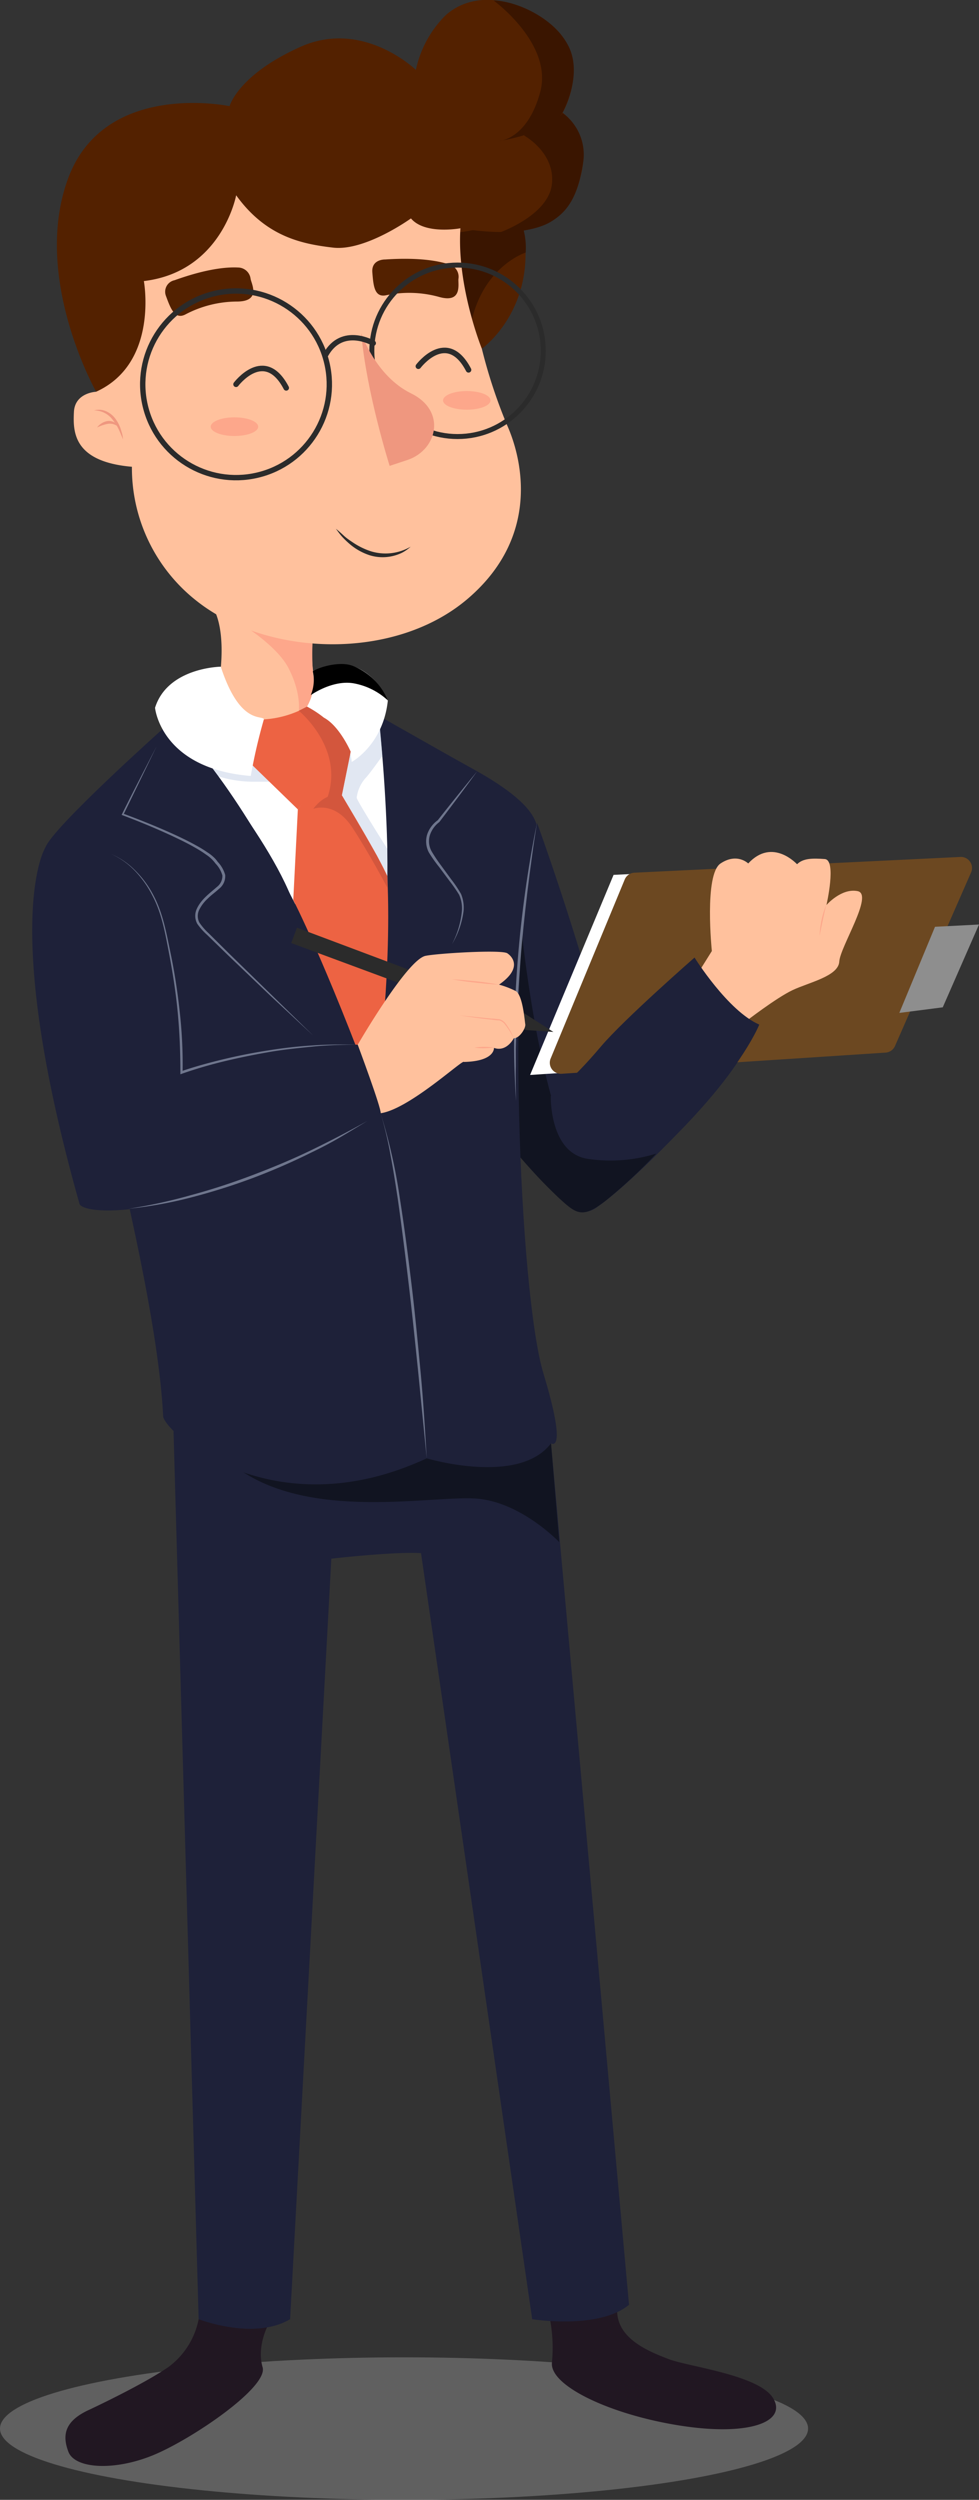     		<svg xmlns="http://www.w3.org/2000/svg" viewBox="0 0 176.93 451.64"><rect x="0" y="0" width="176.93" height="451.64" fill="#333333" stroke="none"/><defs><style>.cls-5-1{isolation:isolate;}.cls-5-2{fill:#532100;}.cls-5-3{fill:#3a1500;}.cls-5-11,.cls-5-4{fill:#8e8e8e;}.cls-5-4{opacity:0.5;mix-blend-mode:multiply;}.cls-5-5{fill:#1e2139;}.cls-5-6{fill:#111421;}.cls-5-7{fill:#fff;}.cls-5-8{fill:#6c4821;}.cls-5-9{fill:#ffc19d;}.cls-5-10{fill:#fda78b;}.cls-5-12{fill:#211722;}.cls-5-13,.cls-5-15,.cls-5-16,.cls-5-18{fill:none;stroke:#2b2b2b;stroke-miterlimit:10;}.cls-5-13{stroke-width:0.9px;}.cls-5-14{fill:#ef977f;}.cls-5-15{stroke-width:0.97px;}.cls-5-16,.cls-5-18{stroke-linecap:round;}.cls-5-16{stroke-width:0.97px;}.cls-5-17,.cls-5-20{fill:#c3cfe5;}.cls-5-17,.cls-5-19{opacity:0.49;}.cls-5-21{fill:#ed6343;}.cls-5-22{fill:#2b2b2b;}.cls-5-23{fill:#d3563d;}</style></defs><title>Perso 1</title><g class="cls-5-1"><g id="Calque_2" data-name="Calque 2"><g id="OBJECTS"><path class="cls-5-2" d="M87.08,63s10.13-7.16,7.45-22.06a11,11,0,0,1-7.15-.29,33.94,33.94,0,0,1-4.17.59S82.29,53.1,87.08,63Z"/><path class="cls-5-3" d="M83.21,41.23s6.48,1.27,11.42.35A12.45,12.45,0,0,1,95,45.63s-7.27,2.3-9.68,11.95C85.32,57.58,82.13,48.9,83.21,41.23Z"/><ellipse class="cls-5-4" cx="73.02" cy="438.76" rx="73.02" ry="12.87"/><path class="cls-5-5" d="M97.06,148.66s7.16,19.56,12.39,39.69c0,0,13.16-12.78,16.07-15.1,0,0,7,9.29,11.42,12,0,0-4.06,13-30.59,33.5-3.1,1.35-12.78-10.27-12.78-10.27S91.25,175.77,97.06,148.66Z"/><path class="cls-5-6" d="M94.32,168.58s4.6,44.75,14.72,44.9A16.46,16.46,0,0,0,114.4,212l-8.05,6.8s-1.45,1-5.28-2.36a64.8,64.8,0,0,1-7.27-7.83S92,176.24,94.32,168.58Z"/><polygon class="cls-5-7" points="95.8 194.21 110.89 158.06 174.07 154.98 158.77 190.09 95.8 194.21"/><path class="cls-5-8" d="M99.49,191.3l13.42-32.42a2,2,0,0,1,1.71-1.21l59-2.85a2,2,0,0,1,1.9,2.75L161.74,189a2,2,0,0,1-1.67,1.17L101.43,194A2,2,0,0,1,99.49,191.3Z"/><path class="cls-5-9" d="M135.22,156s-2-2-5,0-1.57,15.82-1.57,15.82l-2.35,3.76s4,6.94,8.43,9c0,0,5.52-4.28,8.49-5.69s8.31-2.51,8.46-5.17S157.94,161.6,155,161s-5.64,2.51-5.64,2.51,1.88-8.15-.31-8.31-3.92-.15-5,.94C144,156.11,139.61,151.26,135.22,156Z"/><path class="cls-5-10" d="M149.32,163.48c-.45,1.86-.82,3.73-1.2,5.61a16.33,16.33,0,0,1,.36-2.86A14.79,14.79,0,0,1,149.32,163.48Z"/><path class="cls-5-5" d="M125.52,173s6,9.63,11.7,12.11c0,0-2.9,7.39-14,18.89-10.46,10.83-14.35,13.37-15.27,14.06,0,0-2.25,1.84-4.42.34-2.94-2-10-9.9-10-9.9l-.09-7.72s4.37,1.07,15.17-11.72C112.85,184.07,125.52,173,125.52,173Z"/><polygon class="cls-5-11" points="170.38 181.99 162.53 183 168.98 167.44 176.93 167.03 170.38 181.99"/><path class="cls-5-6" d="M99.54,198s-.31,10.6,7,11.41a27.72,27.72,0,0,0,12.07-1,94.43,94.43,0,0,1-9,8.4c-4.37,3.44-5.4,2.56-8.62-.39a103.66,103.66,0,0,1-7.19-7.6l-.4-8Z"/><path class="cls-5-12" d="M16.18,435.34s9.76-4.56,14.32-7.74A14.11,14.11,0,0,0,35.9,419c0-.13,6.85,2.65,12.41,1.36,0,0-1.91,3.72-.85,7.32s-12.83,13.05-19.83,15.91-14.1,2.44-15.27-.64S11.73,437.35,16.18,435.34Z"/><path class="cls-5-12" d="M99.43,419.22a27.61,27.61,0,0,1,.32,7.63c-.43,4.14,10.39,9.34,23,11.35s19.51-.64,17-4.88-15.27-5.72-18.88-7.1-9.12-3.61-9.33-8.49A30.83,30.83,0,0,1,99.43,419.22Z"/><path class="cls-5-5" d="M31.36,258.59,35.9,419s10,3.89,16.53,0L59.88,281.6s11.34-1.3,16.21-1L96.18,419s12,1.94,17.5-2.6L99.58,260.76A221,221,0,0,1,31.36,258.59Z"/><path class="cls-5-6" d="M101.07,278.61s-6.55-6.89-14.37-7.81-31.42,4.56-44.86-6.36c0,0,26.66,3.62,35.28-1,0,0,14.64-1.38,22.46-2.71Z"/><path class="cls-5-5" d="M29.49,131.63S9.55,149.44,8.2,153.12,28,225.33,29.49,255.92c.39,2.9,19.75,20.52,47.63,7.55,0,0,16.65,5,22.46-2.71,0,0,3.09,2.13-1.36-12.59s-6.77-77.63-1.55-95.83c-.19-1,4.07-4.84-10.45-13s-28.94-14.76-28.94-14.76S49.05,125.24,29.49,131.63Z"/><path class="cls-5-7" d="M31.49,131s17,19.33,21.62,32.35L70,160.3s.27-26.14-1.55-31l-11.13-4.69S34.4,128.43,31.49,131Z"/><path class="cls-5-9" d="M56.47,116.09a23.46,23.46,0,0,0,.81,8.52c-.15-.71,1,4.57-6,6.85s-11.7-4.56-11.85-7.28c0,0,1.72-8.56-.57-13.7C38.86,110.48,44.62,114.52,56.47,116.09Z"/><path class="cls-5-10" d="M42.45,112s7.41,4.25,9.71,8.74S54,128.41,54,128.41l1.48-.75s1.92-3.24,1.06-6.34a48.47,48.47,0,0,1-.06-5.23Z"/><path class="cls-5-2" d="M74.32,40.23s3.65,3.52,13.18.84c0,0,14.48,4.33,17.46-9.37,1.79-6.86-2.08-10.43-3.28-11.33,0,0,6.26-10.72-3.57-17S82,1,79.93,3.39a19.66,19.66,0,0,0-4.77,9.24S65.63,3.39,54.31,8.46,41.49,19.18,41.49,19.18s-22.64-4.77-29.2,13.11,5.07,38.44,5.07,38.44,11.15-3.38,8.77-19.47c0,0,13.57-2,16.55-16C42.68,35.27,54.36,54.23,74.32,40.23Z"/><path class="cls-5-9" d="M23.84,84.33a30.55,30.55,0,0,0,11.79,24.31c12.71,10,35.74,10.87,49-.55s9.58-25.6,7-31.31A95.49,95.49,0,0,1,87.08,63s-4.56-11.25-3.87-21.76c0,0-6.41,1.22-8.94-1.78,0,0-8.32,6-14.14,5.27-5.57-.66-12.05-1.95-17.45-9.45,0,0-2.55,13.81-16.68,15.5,0,0,2.74,14.84-8.64,20,0,0-3.83.15-4,3.65S13.16,83.41,23.84,84.33Z"/><path class="cls-5-2" d="M69.61,46.88s-2.51-.09-2.32,2.32.37,4.53,2.41,4.16a20.22,20.22,0,0,1,9.63.28c4.26,1.21,3.43-2.31,3.52-3.24a2.31,2.31,0,0,0-1.57-2.59C79.89,47.34,76.46,46.42,69.61,46.88Z"/><path class="cls-5-2" d="M31.54,50.63A2.12,2.12,0,0,0,30,53.49c.83,2.26,1.59,4.26,3.45,3.35a20.17,20.17,0,0,1,9.35-2.36c4.42,0,2.66-3.17,2.49-4.09A2.31,2.31,0,0,0,43,48.33C41.56,48.26,38,48.31,31.54,50.63Z"/><circle class="cls-5-13" cx="82.69" cy="63.38" r="15.49"/><path class="cls-5-14" d="M65.29,60.2s2.58,7.73,9,10.87,4.79,10.13-.56,12l-3.31,1.1S66.21,70.88,65.29,60.2Z"/><circle class="cls-5-15" cx="42.66" cy="69.43" r="16.86" transform="translate(-14.76 11.61) rotate(-13.23)"/><path class="cls-5-16" d="M67.46,62s-5.6-3.26-8.59,2.08"/><path class="cls-5-14" d="M17,74.15a3.17,3.17,0,0,1,2.08.11,4.17,4.17,0,0,1,1.7,1.29,6.65,6.65,0,0,1,1,1.84c.1.33.21.66.3,1s.12.68.16,1c-.28-.64-.52-1.27-.81-1.87a8.93,8.93,0,0,0-1.06-1.67A4.2,4.2,0,0,0,17,74.15Z"/><path class="cls-5-14" d="M17.54,77.24a2.84,2.84,0,0,1,.82-.76,2.78,2.78,0,0,1,1.07-.41,2,2,0,0,1,1.16.2,1.7,1.7,0,0,1,.79.8,3.61,3.61,0,0,0-.93-.45,2.54,2.54,0,0,0-.95-.05A7.59,7.59,0,0,0,17.54,77.24Z"/><path class="cls-5-17" d="M39.38,140.23a20.85,20.85,0,0,0,6.29,1l3.1,0-3.18-3-7.74.46Z"/><path class="cls-5-18" d="M42.66,69.43s5.15-6.85,9.07.65"/><path class="cls-5-18" d="M75.61,66.17s5.15-6.85,9.07.65"/><path class="cls-5-5" d="M30.85,130.08l-8.71,17s18.2,6.59,18.78,11.23c.58,2.52-7.75,5.23-4.65,9.1S68,197.64,68,197.64,52.34,151.37,30.85,130.08Z"/><path class="cls-5-5" d="M68.41,129.3A307.27,307.27,0,0,1,68,197.64s16.46-29,15.88-33.88-9.3-9.48-5.62-14.32,7.94-10.07,7.94-10.07Z"/><g class="cls-5-19"><path class="cls-5-20" d="M77.12,263.47,75.57,247.8c-.54-5.22-1.07-10.44-1.69-15.65s-1.26-10.42-2-15.61c-.4-2.59-.79-5.18-1.29-7.76a66.89,66.89,0,0,0-1.8-7.65,99.39,99.39,0,0,1,3.47,15.35c.82,5.19,1.49,10.4,2.12,15.61S75.5,242.53,76,247.76,76.81,258.23,77.12,263.47Z"/></g><g class="cls-5-19"><path class="cls-5-20" d="M93.25,198.92c-.25-4.2-.41-8.41-.32-12.63s.29-8.42.62-12.62.79-8.39,1.37-12.56,1.28-8.33,2.14-12.45q-.53,3.12-.94,6.24c-.29,2.09-.56,4.17-.81,6.26-.5,4.18-.94,8.36-1.26,12.55s-.58,8.39-.73,12.59l-.1,3.16,0,3.15C93.15,194.71,93.24,196.82,93.25,198.92Z"/></g><path class="cls-5-21" d="M45.59,138.23l8.24,8s1.92-3.47,7.93-2.47l1.61-7.93s-1-4.25-7.9-8.14a18.22,18.22,0,0,1-8.4,2.31S46.45,133.66,45.59,138.23Z"/><path class="cls-5-17" d="M69.11,136.55s-2.35,3.33-3.1,4.08a6.63,6.63,0,0,0-1.55,3.5c.11.64,5.52,9.2,5.52,9.2v4.93l-8.21-14.53,1.61-7.93,5.11-6.49Z"/><path class="cls-5-7" d="M39.9,120.45s-9.59.12-11.88,7.42c0,0,1,11,17.3,12.32a100,100,0,0,1,2.38-10.27c-.4-.74-4.39,1-7.8-9.47"/><path class="cls-5-7" d="M55.47,127.66s7.66,4,8.09,10c0,0,5.68-3.07,6.53-11.08,0,0-4-10.07-13.56-5.22a9.06,9.06,0,0,1-1.06,6.34"/><path class="cls-5-21" d="M53.83,146.2,53,162.6s5.76,11.12,14.86,35.71c0,0,3-21.34,2.15-39.69.19-1-8.2-14.89-8.2-14.89C61.7,143.2,56.06,142.68,53.83,146.2Z"/><polygon class="cls-5-22" points="53.67 167.6 52.63 170.38 95.04 186.09 100.01 186.44 94.58 182.97 53.67 167.6"/><path class="cls-5-9" d="M64.65,188.75s8.9-15.37,12.25-16.06c2.15-.45,13.75-1.16,14.79-.46s2.66,2.77-1.5,5.66a16.15,16.15,0,0,1,3,1.15c1.28.7,1.62,5.32,1.74,6s-1,2.54-2.08,2.54c0,0-1.27,2.55-3.58,1.74,0,0,.23,2.42-5.44,2.54-.11-.58-9.81,8.48-15,9.26Z"/><path class="cls-5-5" d="M32.79,193.77s.58-29-8.91-36.78S8.2,153.12,8.2,153.12s-8.33,13,6.19,64.46c1.55,2.33,21.3,2.71,54.4-16.45.2-.78-4.14-12.38-4.14-12.38S50.4,187.77,32.79,193.77Z"/><path class="cls-5-10" d="M46.66,77.09c0,.93-1.92,1.68-4.29,1.68s-4.29-.75-4.29-1.68S40,75.4,42.37,75.4,46.66,76.15,46.66,77.09Z"/><path class="cls-5-10" d="M88.65,72.34c0,.93-1.92,1.68-4.29,1.68s-4.29-.75-4.29-1.68,1.92-1.69,4.29-1.69S88.65,71.4,88.65,72.34Z"/><g class="cls-5-19"><path class="cls-5-20" d="M20,154.25a13.62,13.62,0,0,1,4.47,3.05,17.66,17.66,0,0,1,3.23,4.39c1.75,3.24,2.37,6.89,3.11,10.43s1.29,7.15,1.68,10.76A84.36,84.36,0,0,1,33,193.77l-.3-.21c2.57-.88,5.18-1.59,7.81-2.22s5.29-1.15,8-1.57a80.76,80.76,0,0,1,8.06-.9c2.7-.2,5.4-.18,8.1-.12-2.7,0-5.4.06-8.09.33s-5.37.54-8,1-5.31,1-7.93,1.63-5.21,1.38-7.75,2.27l-.3.11v-.32c0-3.62-.14-7.24-.48-10.84s-.9-7.19-1.58-10.75-1.3-7.17-3-10.37a18.57,18.57,0,0,0-3.1-4.41A13.64,13.64,0,0,0,20,154.25Z"/></g><g class="cls-5-19"><path class="cls-5-20" d="M23.25,218.38a93.47,93.47,0,0,0,11.27-2.46c3.71-1,7.38-2.2,11-3.57s7.16-2.83,10.62-4.5,6.88-3.46,10.25-5.33c-1.66,1-3.28,2-5,3s-3.38,1.87-5.12,2.7a114.55,114.55,0,0,1-10.61,4.62,112.34,112.34,0,0,1-11.05,3.48A75.81,75.81,0,0,1,23.25,218.38Z"/></g><g class="cls-5-19"><path class="cls-5-20" d="M28.31,134.82c-2,4.12-4,8.26-6,12.36l-.08-.2c3,1.11,6,2.31,8.92,3.63,1.47.67,2.92,1.36,4.33,2.15A22,22,0,0,1,37.5,154a6.89,6.89,0,0,1,1,.76,4.74,4.74,0,0,1,.84.94l0,0a5.68,5.68,0,0,1,1.36,2.38,2.89,2.89,0,0,1-1.13,2.51c-.68.63-1.38,1.11-2,1.73a7,7,0,0,0-1.54,2,2.56,2.56,0,0,0,0,2.35,11.17,11.17,0,0,0,1.68,1.94l3.75,3.72,15.14,14.76-7.74-7.2-7.64-7.3-3.79-3.69a11.67,11.67,0,0,1-1.78-2,3,3,0,0,1-.07-2.73c.78-1.7,2.34-2.8,3.61-3.92a2.5,2.5,0,0,0,1-2.09A5.15,5.15,0,0,0,38.94,156l0,0a6.47,6.47,0,0,0-1.67-1.58,20.83,20.83,0,0,0-2-1.27c-1.38-.8-2.82-1.49-4.27-2.17-2.91-1.35-5.87-2.57-8.87-3.7l-.15-.06.07-.14C24.07,143,26.21,138.9,28.31,134.82Z"/></g><g class="cls-5-19"><path class="cls-5-20" d="M86.22,139.37c-2.24,3.08-4.52,6.12-6.82,9.15l0,0,0,0a4.85,4.85,0,0,0-1.71,2.38A3.77,3.77,0,0,0,78,153.8a27.81,27.81,0,0,0,1.71,2.56l1.85,2.53a21.78,21.78,0,0,1,1.76,2.62,6.37,6.37,0,0,1,.45,3.16,15.43,15.43,0,0,1-2.08,5.9,16.29,16.29,0,0,0,1.78-5.92,6,6,0,0,0-.5-3,27.65,27.65,0,0,0-1.77-2.54l-1.87-2.51A25.05,25.05,0,0,1,77.5,154a4.31,4.31,0,0,1-.31-3.21,5.2,5.2,0,0,1,1.92-2.6l0,0Q82.59,143.78,86.22,139.37Z"/></g><path class="cls5--17" d="M56.16,125.59s3.84-2.76,7.67-2.15a12.26,12.26,0,0,1,6.26,3.1,11.32,11.32,0,0,0-6.34-6.24c-2.37-.92-6.24.27-7.22,1A7,7,0,0,1,56.16,125.59Z"/><path class="cls-5-23" d="M54,128.41s8.3,6.76,5.16,15.72l2.61-.4,1.61-7.93s-2-4.62-4.84-6.14a19,19,0,0,0-3.06-2Z"/><path class="cls-5-23" d="M56.62,146.13s3.84-1.54,7.05,3.37S70,160.37,70,160.37L70,158.26l-1.88-3.65-2.25-3.9-4.08-7S59.08,142.83,56.62,146.13Z"/><path class="cls-5-10" d="M90.19,177.89c-1.43-.06-2.85-.21-4.27-.36s-2.83-.34-4.24-.6c1.43.06,2.85.21,4.27.35S88.78,177.63,90.19,177.89Z"/><path class="cls-5-10" d="M92.85,187.59a15,15,0,0,0-1.54-2.44,2,2,0,0,0-1.08-.8c-.47,0-1-.08-1.44-.14-1.93-.2-3.85-.47-5.77-.77l5.79.58c.48,0,1,.09,1.45.12a2.13,2.13,0,0,1,1.2.89A10.6,10.6,0,0,1,92.85,187.59Z"/><path class="cls-5-10" d="M89.2,189.24a11.31,11.31,0,0,1-1.73.14,11.09,11.09,0,0,1-1.73-.11,11.08,11.08,0,0,1,1.72-.14A12.71,12.71,0,0,1,89.2,189.24Z"/><path class="cls-5-3" d="M89.23.11S100,7.93,97.62,16.67,90,25.52,90,25.52s9.51-1.44,11.65-5.15c0,0,3.76-6.69,1.11-12S93,.11,89.23.11Z"/><path class="cls-5-3" d="M90.32,42s8.85-3.1,9.43-8.79-5.06-8.74-5.06-8.74,5.94-2.35,7-4.05a9.32,9.32,0,0,1,3.7,8.94c-.92,5.86-2.59,8.79-5.92,10.75S90.32,42,90.32,42Z"/><path class="cls-5-22" d="M74.22,98.76a7.19,7.19,0,0,1-1.6,1.12,8.15,8.15,0,0,1-1.88.63,7.9,7.9,0,0,1-3.95-.2,10.65,10.65,0,0,1-3.46-1.91c-.5-.42-1-.89-1.42-1.34s-.82-1-1.2-1.53c.51.41,1,.85,1.45,1.27s1,.79,1.52,1.14A13.09,13.09,0,0,0,67,99.59,9,9,0,0,0,74.22,98.76Z"/></g></g></g></svg>